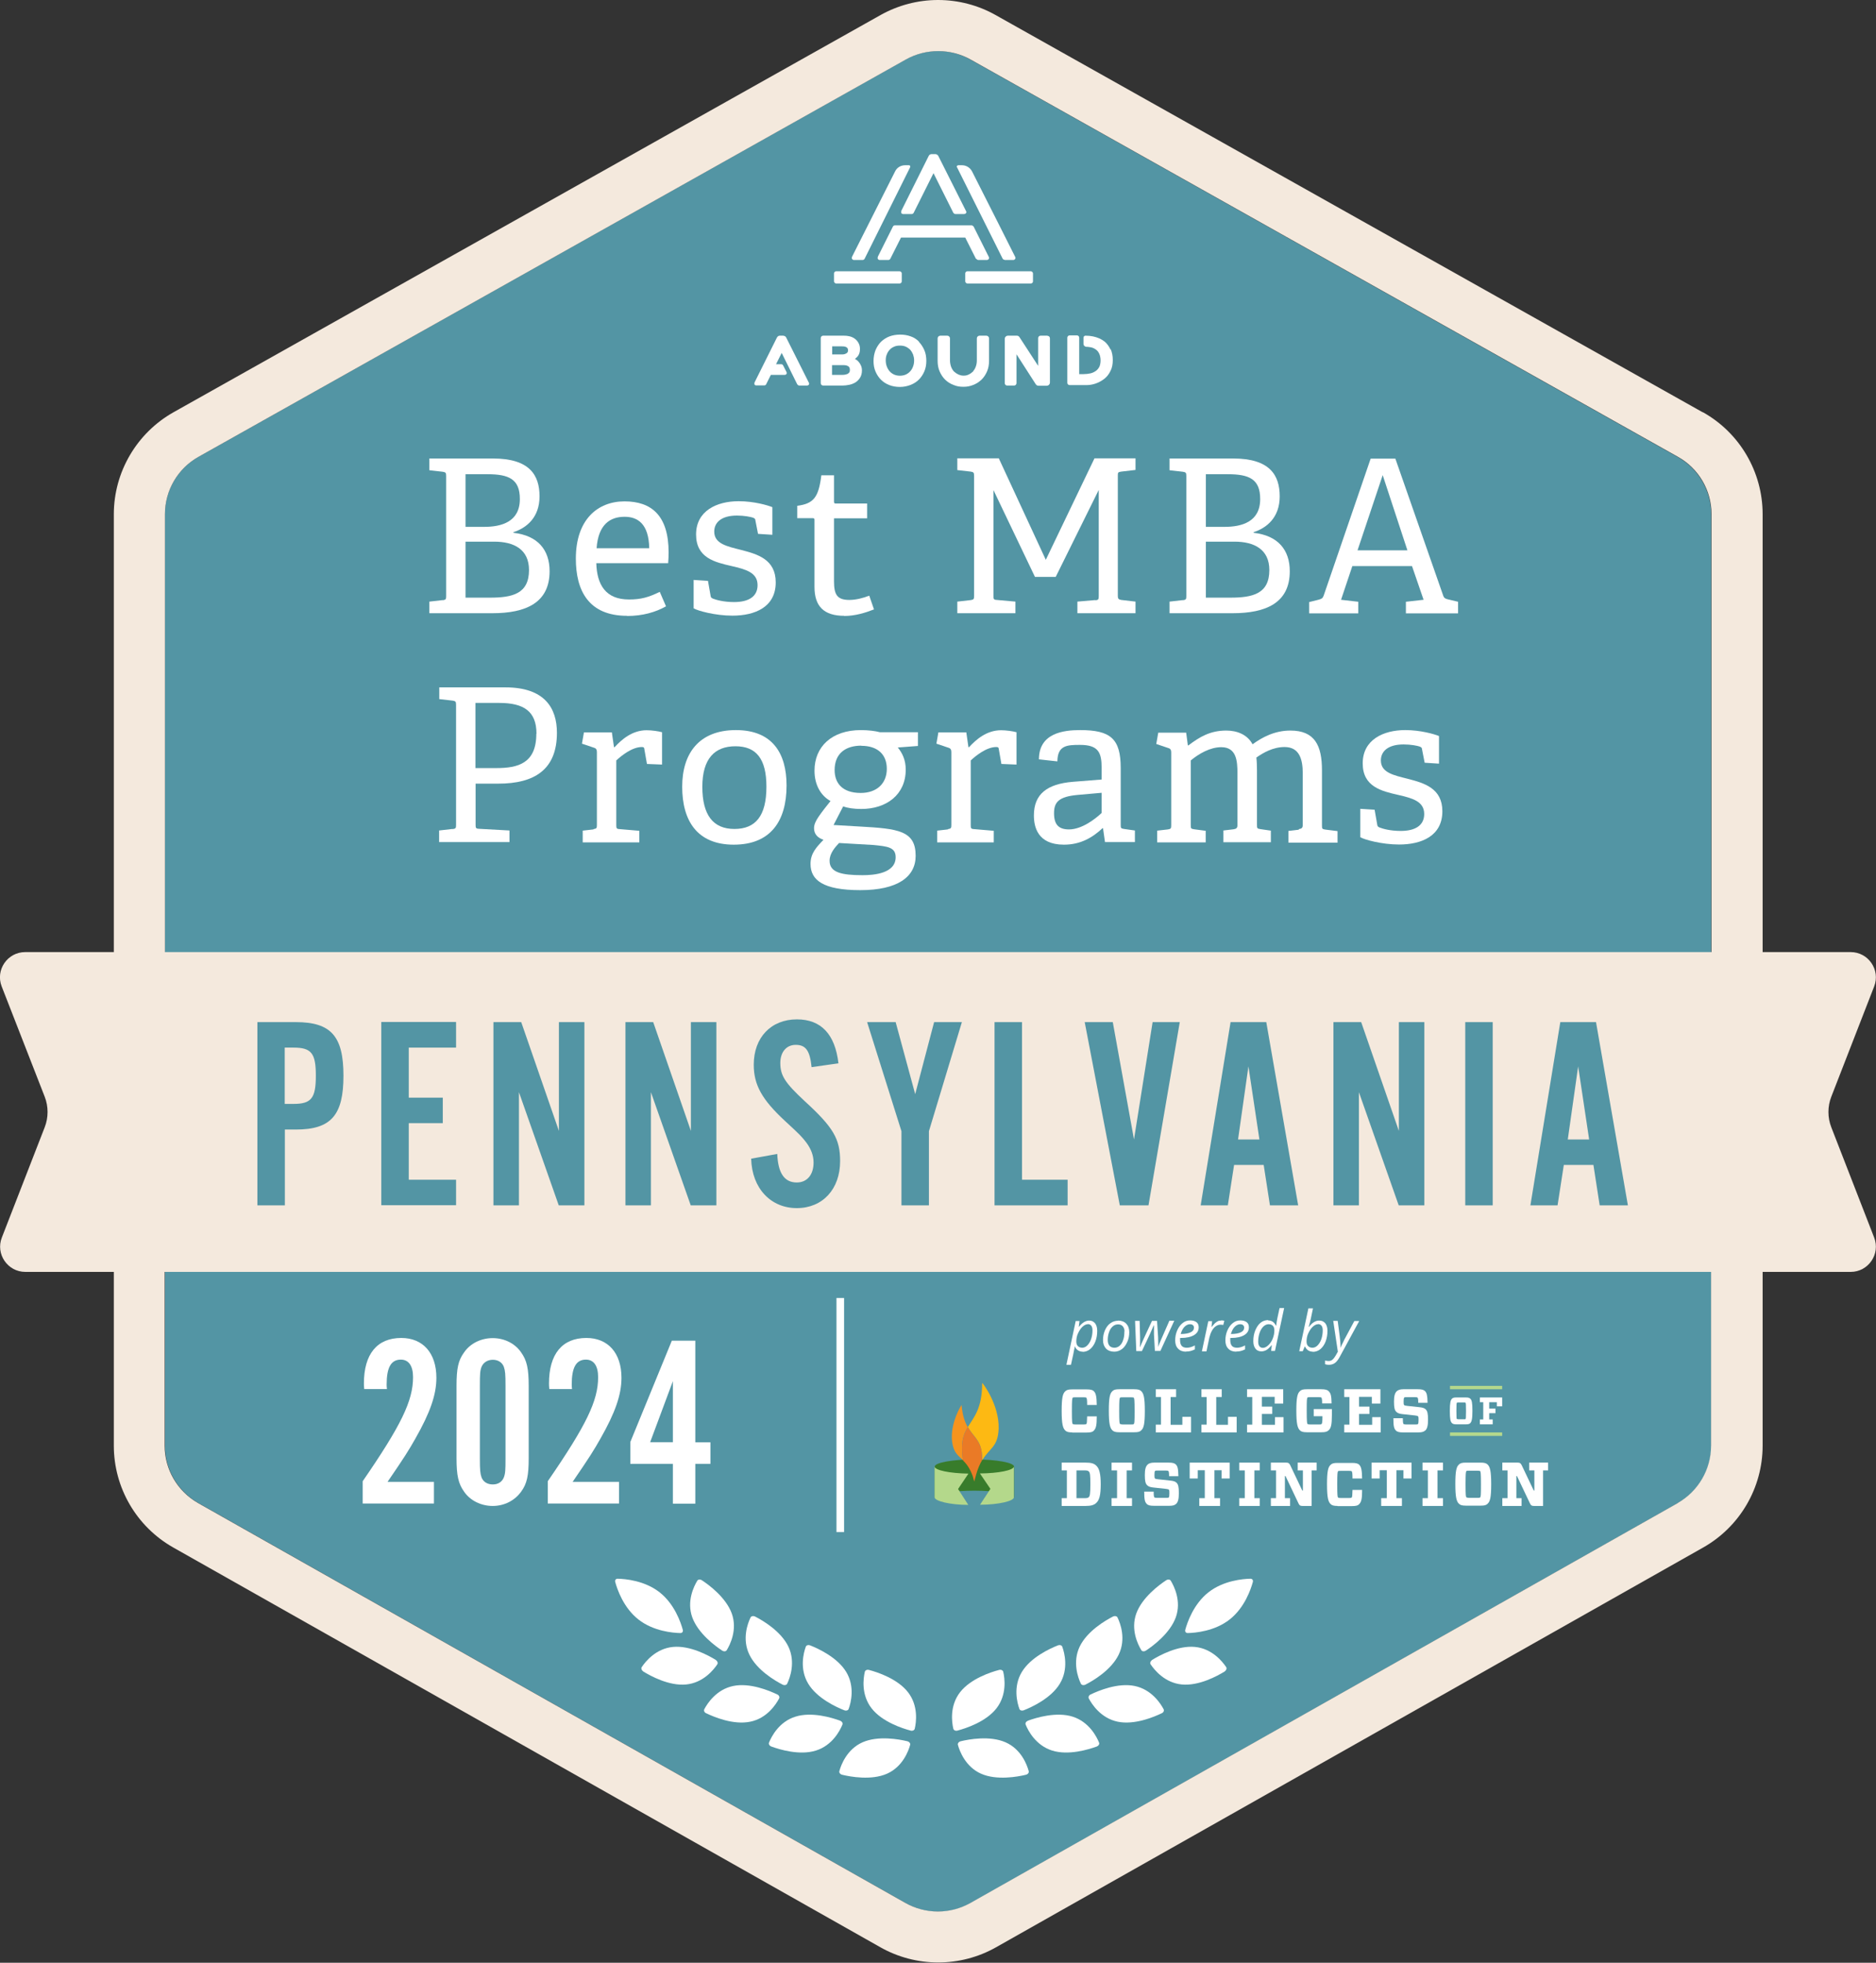 <?xml version="1.0" encoding="UTF-8"?>
<svg id="Layer_2" data-name="Layer 2" xmlns="http://www.w3.org/2000/svg" viewBox="0 0 122.95 128.64">
  <rect x="0" y="0" width="122.95" height="128.64" fill="#333333" stroke="none"/>
  <defs>
    <style>
      .cls-1 {
        fill: #5395a4;
      }

      .cls-1, .cls-2, .cls-3, .cls-4, .cls-5, .cls-6, .cls-7, .cls-8, .cls-9 {
        stroke-width: 0px;
      }

      .cls-2 {
        fill: #387c2b;
      }

      .cls-3 {
        fill: #b4d88b;
      }

      .cls-4 {
        fill: #b4d88c;
      }

      .cls-5 {
        fill: #fff;
      }

      .cls-6 {
        fill: #f4e9dd;
      }

      .cls-7 {
        fill: #ea7a26;
      }

      .cls-8 {
        fill: #fdb913;
      }

      .cls-9 {
        fill: #f7941d;
      }

      .cls-10 {
        fill: none;
        stroke: #fff;
        stroke-miterlimit: 10;
        stroke-width: .5px;
      }
    </style>
  </defs>
  <g id="Layer_1-2" data-name="Layer 1">
    <path class="cls-1" d="M112.15,94.76v-61.05c0-1.56-.84-3-2.2-3.76L63.59,3.9c-1.31-.74-2.91-.74-4.23,0L13.01,29.94c-1.36.76-2.2,2.2-2.2,3.76v61.05c0,1.56.84,2.99,2.19,3.76l46.36,26.22c1.32.75,2.93.75,4.25,0l46.36-26.22c1.35-.77,2.19-2.2,2.19-3.76Z"/>
    <path class="cls-6" d="M111.59,27.02L65.24.98c-1.14-.64-2.44-.98-3.76-.98s-2.61.34-3.76.98L11.37,27.02c-2.41,1.36-3.91,3.92-3.91,6.68v61.05c0,2.76,1.49,5.31,3.89,6.67l46.36,26.21c1.15.65,2.46.99,3.78.99s2.63-.34,3.78-.99l46.36-26.21c2.4-1.36,3.89-3.91,3.89-6.67v-61.05c0-2.77-1.5-5.33-3.91-6.68ZM13.01,29.94L59.37,3.9c.66-.37,1.39-.55,2.12-.55s1.46.18,2.12.55l46.36,26.04c1.36.76,2.2,2.2,2.2,3.76v29.38H10.81v-29.38c0-1.56.84-3,2.2-3.76ZM109.96,98.51l-46.36,26.21c-.66.37-1.39.56-2.13.56s-1.47-.19-2.13-.56l-46.36-26.21c-1.35-.77-2.19-2.2-2.19-3.76v-12.37h101.35v12.37c0,1.56-.84,2.99-2.19,3.76Z"/>
    <g>
      <path class="cls-5" d="M29.02,39.34c.2-.03.22-.07.22-.28v-7.86c0-.21-.03-.25-.22-.28l-.88-.1v-.77h4.17c2.4,0,3.05,1.09,3.05,2.48s-.85,2.07-1.71,2.35v.04c1.6.18,2.37,1.12,2.37,2.52,0,2.07-1.56,2.75-3.75,2.75h-4.13v-.76l.88-.1ZM34.07,32.7c0-1.29-.71-1.62-2.12-1.62h-1.44v3.45h1.23c1.11,0,2.33-.32,2.33-1.82ZM34.67,37.36c0-1.36-.99-1.86-2.28-1.86h-1.88v3.67h1.6c1.47,0,2.56-.25,2.56-1.81Z"/>
      <path class="cls-5" d="M41.1,40.36c-2.54,0-3.36-1.67-3.36-3.75,0-2.56,1.43-3.75,3.19-3.75s2.89.92,2.89,3.35c0,.18-.01.46-.03.7h-4.71c.04,1.42.62,2.38,2.14,2.38.79,0,1.28-.14,2.02-.5l.41.95c-.7.39-1.54.63-2.55.63ZM40.93,33.87c-.94,0-1.72.5-1.83,2.06h3.45c-.03-1.6-.76-2.06-1.61-2.06Z"/>
      <path class="cls-5" d="M49.39,33.94c-.2-.07-.62-.15-1.09-.15-1.02,0-1.49.45-1.49,1.05,0,.8.84.97,1.75,1.2,1.09.28,2.28.62,2.28,2.13,0,1.62-1.36,2.18-2.84,2.18-1.13,0-2.28-.32-2.54-.48v-1.86l.94.06.17.97c.01.1.04.15.17.2.18.07.67.22,1.37.22.94,0,1.54-.35,1.54-1.11,0-.84-.8-1.04-1.7-1.25-1.09-.25-2.33-.53-2.33-2.07s1.34-2.18,2.79-2.18c1.01,0,1.92.27,2.21.39v1.81l-.94-.06-.17-.87c-.01-.1-.03-.14-.14-.18Z"/>
      <path class="cls-5" d="M55.33,40.36c-1.34,0-1.95-.63-1.95-1.89v-4.37c0-.08,0-.14-.11-.14h-1.02v-.81c1.09-.14,1.4-.57,1.58-2h.83v1.71c0,.08,0,.14.11.14h2.06v.97h-2.17v4.13c0,.88.21,1.22,1.01,1.22.43,0,.92-.13,1.3-.28l.31.9c-.56.22-1.23.43-1.95.43Z"/>
      <path class="cls-5" d="M71.79,39.34c.2-.01.22-.07.22-.28v-6.95l-2.82,5.7h-1.36l-2.72-5.69v6.92c0,.22.01.27.22.28l1.22.11v.76h-3.81v-.76l.88-.1c.2-.03.22-.07.22-.28v-7.86c0-.21-.03-.25-.22-.28l-.88-.1v-.77h2.72l3.08,6.65,3.19-6.65h2.69v.76l-.94.11c-.21.03-.22.06-.22.27v7.87c0,.18.04.24.22.27l.94.11v.76h-3.81v-.76l1.16-.1Z"/>
      <path class="cls-5" d="M77.53,39.34c.2-.03.22-.07.22-.28v-7.86c0-.21-.03-.25-.22-.28l-.88-.1v-.77h4.17c2.4,0,3.05,1.09,3.05,2.48s-.85,2.07-1.71,2.35v.04c1.6.18,2.37,1.12,2.37,2.52,0,2.07-1.55,2.75-3.75,2.75h-4.13v-.76l.88-.1ZM82.59,32.7c0-1.29-.71-1.62-2.12-1.62h-1.44v3.45h1.23c1.11,0,2.33-.32,2.33-1.82ZM83.19,37.36c0-1.36-1-1.86-2.28-1.86h-1.88v3.67h1.6c1.47,0,2.56-.25,2.56-1.81Z"/>
      <path class="cls-5" d="M93.3,39.31l-.76-2.21h-3.91l-.74,2.21,1.13.13v.76h-3.22v-.74l.6-.15c.22-.06.29-.1.35-.27l3.08-8.98h1.62l3.14,8.99c.06.17.17.2.34.24l.63.15v.76h-3.42v-.76l1.15-.13ZM92.24,36.07l-1.62-4.93-1.65,4.93h3.28Z"/>
      <path class="cls-5" d="M29.67,54.34c.2-.03.22-.07.22-.28v-7.86c0-.21-.03-.25-.22-.28l-.88-.1v-.77h4.33c2.59,0,3.38,1.37,3.38,2.98,0,2.41-1.47,3.33-3.84,3.33h-1.49v2.68c0,.22.01.27.22.28l2,.11v.76h-4.61v-.76l.88-.1ZM35.16,48.09c0-1.47-.83-2.02-2.44-2.02h-1.56v4.27h1.37c1.42,0,2.62-.31,2.62-2.25Z"/>
      <path class="cls-5" d="M38.9,54.34c.2-.03.22-.07.22-.28v-4.76c0-.15-.04-.25-.18-.29l-.8-.27.13-.74h1.83l.14.97h.04c.46-.5,1.15-1.11,2.1-1.11.32,0,.76.06,1.01.13v2.12l-.99-.04-.17-.97c-.01-.11-.04-.14-.17-.14-.63,0-1.34.57-1.67.88v4.22c0,.22.01.27.22.28l1.29.11v.76h-3.71v-.77l.7-.08Z"/>
      <path class="cls-5" d="M44.71,51.56c0-2.2,1.12-3.71,3.52-3.71s3.32,1.53,3.32,3.63c0,2.35-1.06,3.88-3.46,3.88s-3.38-1.57-3.38-3.8ZM50.23,51.56c0-1.83-.67-2.65-2.03-2.65s-2.17.81-2.17,2.66.71,2.76,2.1,2.76,2.1-.85,2.1-2.77Z"/>
      <path class="cls-5" d="M59.36,50.44c0,1.65-1.27,2.58-2.91,2.58-.48,0-.9-.06-1.19-.17l-.63,1.22,1.72.1c2.52.14,3.66.27,3.66,1.92,0,1.39-1.19,2.25-3.63,2.25s-3.26-.66-3.26-1.72c0-.69.38-1.09.85-1.58-.39-.13-.62-.38-.62-.76,0-.24.11-.48.31-.77.22-.32.49-.66.77-1.01-.62-.34-1.05-1.04-1.05-1.99,0-1.57,1.13-2.66,3.04-2.66.5,0,.95.06,1.25.14h2.49v.9l-1.32.1c.29.36.52.8.52,1.46ZM54.37,56.42c0,.76.78.94,2.16.94.74,0,2.17-.11,2.17-1.18,0-.66-.55-.71-1.46-.8l-2.25-.13c-.25.27-.62.67-.62,1.16ZM56.45,48.87c-1.02,0-1.75.5-1.75,1.6,0,.83.48,1.5,1.71,1.5,1.05,0,1.71-.62,1.71-1.58s-.62-1.51-1.67-1.51Z"/>
      <path class="cls-5" d="M62.13,54.34c.2-.03.22-.07.22-.28v-4.76c0-.15-.04-.25-.18-.29l-.8-.27.13-.74h1.83l.14.97h.04c.46-.5,1.15-1.11,2.1-1.11.32,0,.76.06,1.01.13v2.12l-.99-.04-.17-.97c-.01-.11-.04-.14-.17-.14-.63,0-1.34.57-1.67.88v4.22c0,.22.01.27.22.28l1.29.11v.76h-3.71v-.77l.7-.08Z"/>
      <path class="cls-5" d="M72.27,54.27c-.67.63-1.46,1.09-2.54,1.09-1.75,0-1.97-1.2-1.97-1.92,0-1.4.87-2.06,2.55-2.2l1.89-.15v-.74c0-1.02-.2-1.53-1.42-1.53-.85,0-1.47.03-1.48,1.08l-1.21-.13c0-1.72,1.6-1.92,2.7-1.92,1.99,0,2.66.56,2.66,2.49v3.71c0,.22.01.25.22.28l.71.1v.76h-1.96l-.13-.91h-.04ZM69.08,53.3c0,.76.32,1.06.98,1.06.83,0,1.71-.67,2.14-1.08v-1.32l-1.58.14c-1.21.11-1.54.46-1.54,1.19Z"/>
      <path class="cls-5" d="M85.13,54.34c.18-.03.25-.08.25-.28v-3.38c0-.88-.2-1.72-1.19-1.72-.76,0-1.41.38-1.85.69.03.25.04.55.04.85v3.56c0,.22.01.25.22.28l.69.1v.76h-3.11v-.77l.67-.08c.18-.03.25-.08.25-.28v-3.39c0-.8-.06-1.71-1.06-1.71-.73,0-1.47.43-2,.87v4.23c0,.22.01.25.22.28l.76.1v.76h-3.18v-.77l.7-.08c.2-.03.22-.07.22-.28v-4.76c0-.15-.04-.25-.18-.29l-.8-.27.13-.74h1.83l.11.83h.04c.74-.56,1.43-.97,2.48-.97.67,0,1.37.24,1.72.9.62-.45,1.44-.9,2.48-.9,1.6,0,2.07.98,2.07,2.61v3.6c0,.22.01.25.22.28l.8.1v.76h-3.22v-.77l.67-.08Z"/>
      <path class="cls-5" d="M93.08,48.94c-.2-.07-.62-.15-1.09-.15-1.02,0-1.49.45-1.49,1.05,0,.8.84.97,1.75,1.2,1.09.28,2.28.62,2.28,2.13,0,1.62-1.36,2.18-2.84,2.18-1.13,0-2.28-.32-2.54-.48v-1.86l.94.06.17.97c.01.1.04.15.17.2.18.07.67.22,1.37.22.94,0,1.54-.35,1.54-1.11,0-.84-.8-1.04-1.7-1.25-1.09-.25-2.33-.53-2.33-2.07s1.34-2.18,2.79-2.18c1.01,0,1.92.27,2.21.39v1.81l-.94-.06-.17-.87c-.01-.1-.03-.14-.14-.18Z"/>
    </g>
    <g>
      <path class="cls-5" d="M28.44,98.54h-4.67v-1.46c2.53-3.68,3.3-5.27,3.3-6.82,0-.75-.29-1.15-.8-1.15-.64,0-.93.51-.93,1.63,0,.03,0,.18.02.3h-1.49c-.02-.16-.02-.32-.02-.37,0-1.92.86-2.98,2.45-2.98,1.42,0,2.3.99,2.3,2.61,0,1.1-.4,2.27-1.38,3.99-.45.79-.67,1.15-1.82,2.83h3.04v1.41Z"/>
      <path class="cls-5" d="M34.65,95.56c0,1.15-.11,1.68-.5,2.21-.42.58-1.1.93-1.86.93s-1.47-.35-1.87-.93c-.38-.53-.5-1.06-.5-2.21v-4.72c0-1.15.11-1.68.5-2.21.4-.58,1.1-.93,1.87-.93s1.46.35,1.86.93c.38.53.5,1.06.5,2.21v4.72ZM31.45,95.58c0,.77.02.99.11,1.25.11.29.38.46.74.46s.61-.18.72-.46c.1-.26.11-.48.11-1.25v-4.75c0-.77-.02-.99-.11-1.25-.11-.29-.38-.46-.72-.46-.35,0-.62.18-.74.46-.1.26-.11.48-.11,1.25v4.75Z"/>
      <path class="cls-5" d="M40.57,98.54h-4.67v-1.46c2.53-3.68,3.3-5.27,3.3-6.82,0-.75-.29-1.15-.8-1.15-.64,0-.93.51-.93,1.63,0,.03,0,.18.02.3h-1.49c-.02-.16-.02-.32-.02-.37,0-1.92.86-2.98,2.45-2.98,1.42,0,2.3.99,2.3,2.61,0,1.1-.4,2.27-1.38,3.99-.45.79-.67,1.15-1.82,2.83h3.04v1.41Z"/>
      <path class="cls-5" d="M41.31,95.93v-1.42l2.72-6.64h1.54v6.66h.99v1.41h-.99v2.61h-1.47v-2.61h-2.79ZM44.1,90.52l-1.49,4h1.49v-4Z"/>
    </g>
    <g>
      <path class="cls-5" d="M70.96,88.59c-.12,0-.22-.03-.31-.09-.09-.06-.16-.14-.2-.25h-.02v.07s-.02.07-.03.13c0,.05-.08.39-.21,1h-.3l.61-2.87h.25l-.05.38h.01c.22-.27.44-.41.67-.41.17,0,.29.06.39.18.09.12.14.28.14.49,0,.26-.04.49-.12.7s-.2.38-.34.5c-.15.12-.31.18-.5.18ZM71.29,86.79c-.12,0-.23.06-.35.17s-.21.26-.29.43-.11.35-.11.53c0,.13.03.23.1.3.07.07.16.11.29.11.12,0,.23-.05.33-.15.1-.1.19-.24.25-.42.06-.18.09-.37.09-.57,0-.27-.11-.41-.32-.41Z"/>
      <path class="cls-5" d="M73.27,86.55c.23,0,.41.07.54.2.13.14.2.32.2.56s-.04.44-.13.64-.2.36-.35.47-.32.17-.5.17c-.23,0-.41-.07-.54-.2-.13-.14-.2-.32-.2-.56s.04-.44.13-.65c.09-.2.21-.36.36-.46.15-.11.32-.16.5-.16ZM73.7,87.27c0-.14-.04-.25-.11-.34-.08-.09-.18-.13-.31-.13s-.25.04-.35.13c-.1.09-.19.21-.24.37-.06.16-.09.33-.09.53,0,.16.04.28.11.37.08.09.19.13.33.13.12,0,.24-.04.34-.13.1-.09.18-.21.23-.38.06-.16.08-.35.08-.56Z"/>
      <path class="cls-5" d="M75.69,88.55l-.06-1.09c0-.11,0-.22,0-.31v-.28h-.02l-.09.21-.15.34-.53,1.13h-.37l-.08-1.98h.3l.03,1.07v.16c0,.18,0,.34-.01.49h.01c.06-.15.14-.34.25-.58l.53-1.14h.33l.07,1.07c0,.2.01.36.01.47v.17s0,0,0,0c.03-.1.08-.24.15-.4.07-.16.26-.6.58-1.32h.32l-.91,1.98h-.37Z"/>
      <path class="cls-5" d="M77.73,88.59c-.22,0-.4-.07-.52-.2-.13-.13-.19-.31-.19-.54s.04-.44.13-.65c.09-.21.21-.37.36-.49.15-.12.31-.17.49-.17s.32.04.42.12.14.19.14.33c0,.22-.1.39-.3.51-.2.12-.49.19-.86.19h-.06v.14c0,.16.03.28.1.37.07.09.19.13.34.13.08,0,.15-.01.23-.03s.18-.06.3-.12v.26c-.11.05-.21.09-.3.11-.09.02-.18.03-.29.03ZM77.98,86.79c-.12,0-.24.06-.35.17-.11.11-.19.27-.25.47h.02c.27,0,.49-.04.63-.11.15-.07.22-.17.22-.31,0-.06-.02-.12-.07-.16-.04-.04-.11-.06-.21-.06Z"/>
      <path class="cls-5" d="M80.02,86.54c.08,0,.16,0,.22.03l-.07.27c-.06-.02-.13-.02-.19-.02-.11,0-.21.04-.31.11-.1.07-.18.17-.25.3-.07.13-.12.27-.16.43l-.19.91h-.3l.42-1.98h.25l-.04.37h.02c.09-.11.16-.2.22-.25s.12-.09.18-.12.13-.04.21-.04Z"/>
      <path class="cls-5" d="M81.02,88.59c-.22,0-.4-.07-.52-.2-.13-.13-.19-.31-.19-.54s.04-.44.13-.65c.09-.21.21-.37.36-.49.15-.12.31-.17.49-.17s.32.04.42.12.14.19.14.33c0,.22-.1.39-.3.51-.2.12-.49.19-.86.19h-.06v.14c0,.16.03.28.1.37.07.09.19.13.34.13.08,0,.15-.01.23-.03s.18-.06.3-.12v.26c-.11.05-.21.09-.3.11-.09.02-.18.03-.29.03ZM81.27,86.79c-.12,0-.24.06-.35.17-.11.11-.19.27-.25.47h.02c.27,0,.49-.04.63-.11.15-.07.22-.17.22-.31,0-.06-.02-.12-.07-.16-.04-.04-.11-.06-.21-.06Z"/>
      <path class="cls-5" d="M83.11,86.54c.23,0,.4.11.51.34h.02c.02-.19.05-.35.08-.5l.14-.65h.3l-.6,2.81h-.25l.04-.38h-.01c-.12.15-.24.26-.34.32-.11.06-.22.09-.33.09-.17,0-.3-.06-.39-.18s-.14-.28-.14-.49c0-.26.04-.49.13-.71.09-.21.2-.38.35-.5.15-.12.31-.17.5-.17ZM82.77,88.34c.11,0,.23-.06.35-.17.12-.11.22-.26.29-.43.07-.18.11-.35.11-.54,0-.13-.03-.24-.1-.31-.07-.07-.16-.1-.28-.1s-.23.05-.34.15c-.1.1-.19.24-.25.42s-.09.37-.09.57c0,.27.11.41.32.41Z"/>
      <path class="cls-5" d="M86.04,88.59c-.12,0-.22-.03-.31-.09s-.16-.15-.2-.25h-.02l-.13.31h-.23l.6-2.81h.3c-.06.29-.11.51-.14.67-.03.15-.08.33-.14.54h.02c.11-.14.22-.25.33-.31.11-.07.22-.1.34-.1.17,0,.3.06.4.18.09.12.14.28.14.49,0,.25-.04.48-.12.7-.08.21-.2.38-.34.5-.15.12-.31.18-.5.18ZM86.38,86.79c-.12,0-.23.06-.35.17s-.21.26-.29.43-.11.35-.11.53c0,.13.03.23.1.3.07.07.16.11.29.11.12,0,.23-.05.33-.15.1-.1.19-.24.25-.42.06-.18.09-.37.09-.57,0-.27-.11-.41-.32-.41Z"/>
      <path class="cls-5" d="M87.37,86.57h.3l.13.99c.01.08.02.21.04.37.01.16.02.29.02.39h.01c.04-.11.09-.23.16-.36.06-.14.11-.23.14-.28l.59-1.1h.32l-1.26,2.32c-.11.21-.22.35-.33.43-.11.08-.24.12-.4.12-.09,0-.17-.01-.25-.04v-.24c.08.02.16.03.24.03.1,0,.18-.03.25-.09.07-.06.14-.15.21-.27l.14-.25-.3-2.01Z"/>
    </g>
    <g>
      <g id="logotype">
        <g>
          <path class="cls-5" d="M70.28,93.88c-.27,0-.38-.04-.47-.13-.15-.15-.23-.42-.23-1.28s.07-1.13.23-1.28c.1-.1.21-.13.47-.13h.93c.25,0,.39.03.48.12.14.14.18.37.19.9h-.63c0-.35-.02-.43-.05-.47-.02-.02-.06-.03-.17-.03h-.54c-.13,0-.16,0-.19.03-.03.04-.05.14-.05.86s.02.82.05.85c.03.03.06.04.19.04h.54c.12,0,.15-.01.17-.04.03-.03.04-.1.05-.49h.63c0,.55-.04.78-.19.93-.09.1-.23.13-.49.13h-.93Z"/>
          <path class="cls-5" d="M73.4,93.32s.06.04.19.04h.54c.12,0,.16,0,.18-.04.04-.03.05-.14.05-.85s-.02-.82-.05-.86c-.02-.02-.06-.03-.18-.03h-.54c-.13,0-.16,0-.19.03-.03.04-.05.14-.05.86s.02.82.05.85h0ZM74.33,91.05c.27,0,.38.04.47.13.15.15.23.41.23,1.28s-.07,1.13-.23,1.28c-.1.1-.2.13-.47.13h-.96c-.27,0-.38-.04-.47-.13-.15-.15-.23-.42-.23-1.28s.07-1.13.23-1.28c.1-.1.21-.13.47-.13h.96Z"/>
          <polygon class="cls-5" points="76.09 91.56 75.75 91.56 75.75 91.05 77.08 91.05 77.08 91.56 76.72 91.56 76.72 93.38 77.49 93.38 77.49 92.86 78.06 92.86 78.06 93.88 75.75 93.88 75.75 93.37 76.09 93.37 76.09 91.56 76.09 91.56"/>
          <polygon class="cls-5" points="79.08 91.56 78.74 91.56 78.74 91.05 80.07 91.05 80.07 91.56 79.71 91.56 79.71 93.38 80.48 93.38 80.48 92.86 81.05 92.86 81.05 93.88 78.74 93.88 78.74 93.37 79.08 93.37 79.08 91.56 79.08 91.56"/>
          <polygon class="cls-5" points="81.73 91.56 81.73 91.05 84.1 91.05 84.1 91.99 83.54 91.99 83.54 91.55 82.7 91.55 82.7 92.19 83.38 92.19 83.38 92.67 82.7 92.67 82.7 93.38 83.56 93.38 83.56 92.88 84.12 92.88 84.12 93.88 81.73 93.88 81.73 93.37 82.07 93.37 82.07 91.56 81.73 91.56 81.73 91.56"/>
          <path class="cls-5" d="M86.65,91.98c0-.28-.02-.34-.05-.38-.02-.02-.06-.03-.18-.03h-.54c-.13,0-.16,0-.19.03-.04.04-.05.17-.05.86s.02.83.05.86c.03.03.06.04.19.04h.56c.11,0,.15,0,.18-.04.03-.03.05-.14.05-.42v-.08h-.57v-.47h1.19v.38c0,.65-.06.86-.2,1-.11.11-.24.14-.49.14h-.94c-.27,0-.38-.04-.47-.13-.15-.15-.23-.42-.23-1.28s.07-1.13.23-1.28c.1-.1.21-.13.47-.13h.94c.25,0,.4.04.48.13.14.14.18.3.19.8h-.63Z"/>
          <polygon class="cls-5" points="88.1 91.56 88.1 91.05 90.47 91.05 90.47 91.99 89.91 91.99 89.91 91.55 89.07 91.55 89.07 92.19 89.75 92.19 89.75 92.67 89.07 92.67 89.07 93.38 89.93 93.38 89.93 92.88 90.49 92.88 90.49 93.88 88.1 93.88 88.1 93.37 88.44 93.37 88.44 91.56 88.1 91.56 88.1 91.56"/>
          <path class="cls-5" d="M93.41,93.75c-.08.08-.21.13-.44.13h-1.02c-.24,0-.38-.03-.47-.13-.12-.12-.16-.29-.16-.8h.62c0,.28.02.34.04.37.02.02.06.04.19.04h.57c.12,0,.17,0,.19-.03.03-.03.04-.11.04-.28,0-.14,0-.19-.04-.23-.02-.02-.08-.04-.19-.05l-.83-.09c-.19-.02-.31-.06-.4-.15-.11-.11-.15-.28-.15-.66,0-.36.05-.56.18-.69.09-.08.22-.13.43-.13h.95c.24,0,.38.03.47.12.12.12.16.28.17.77h-.61c0-.25-.02-.32-.05-.34-.02-.02-.06-.03-.17-.03h-.53c-.11,0-.15,0-.17.03-.03.03-.04.11-.04.26,0,.14,0,.19.04.23.02.03.07.03.19.05l.83.09c.19.02.31.06.39.14.11.11.15.28.15.67s-.05.59-.18.72h0Z"/>
        </g>
        <g>
          <path class="cls-5" d="M70.55,98.19h.51c.17,0,.24-.01.3-.07.07-.07.1-.23.1-.84s-.02-.76-.1-.84c-.06-.06-.13-.07-.3-.07h-.51v1.82h0ZM71.86,96.07c.18.18.28.5.28,1.21s-.09,1.02-.28,1.21c-.15.15-.35.21-.71.21h-1.57v-.51h.34v-1.82h-.34v-.51h1.57c.36,0,.55.05.71.21h0Z"/>
          <polygon class="cls-5" points="74.19 98.19 74.19 98.7 72.85 98.7 72.85 98.19 73.21 98.19 73.21 96.37 72.85 96.37 72.85 95.86 74.19 95.86 74.19 96.37 73.84 96.37 73.84 98.19 74.19 98.19 74.19 98.19"/>
          <path class="cls-5" d="M77.08,98.56c-.08.09-.21.13-.44.13h-1.02c-.24,0-.38-.03-.47-.13-.12-.12-.16-.29-.16-.8h.62c0,.28.02.34.04.37.02.02.06.04.19.04h.57c.12,0,.17,0,.19-.03.03-.03.04-.11.04-.28,0-.14,0-.19-.04-.23-.02-.02-.08-.04-.19-.05l-.83-.09c-.19-.02-.31-.06-.4-.15-.11-.11-.15-.28-.15-.66,0-.36.05-.56.18-.69.08-.08.22-.13.43-.13h.95c.24,0,.38.03.47.12.12.12.16.27.17.77h-.61c0-.25-.02-.32-.05-.34-.02-.02-.06-.03-.17-.03h-.53c-.11,0-.15,0-.17.03-.03.03-.04.11-.04.26,0,.14,0,.19.04.23.02.03.07.03.19.05l.83.09c.19.02.31.06.39.14.11.11.15.28.15.67s-.05.59-.18.72h0Z"/>
          <polygon class="cls-5" points="79.96 98.19 79.96 98.7 78.6 98.7 78.6 98.19 78.96 98.19 78.96 96.36 78.5 96.36 78.5 96.9 77.97 96.9 77.97 95.86 80.59 95.86 80.59 96.9 80.06 96.9 80.06 96.36 79.59 96.36 79.59 98.19 79.96 98.19 79.96 98.19"/>
          <polygon class="cls-5" points="82.56 98.19 82.56 98.7 81.22 98.7 81.22 98.19 81.58 98.19 81.58 96.37 81.22 96.37 81.22 95.86 82.56 95.86 82.56 96.37 82.21 96.37 82.21 98.19 82.56 98.19 82.56 98.19"/>
          <path class="cls-5" d="M85.38,96.37h-.33v-.51h1.24v.51h-.33v2.33h-.6c-.15,0-.2-.04-.26-.17l-.85-1.79h-.04v1.45h.34v.51h-1.26v-.51h.34v-1.82h-.34v-.51h1.01c.15,0,.19.04.26.17l.79,1.66h.04v-1.32h0Z"/>
          <path class="cls-5" d="M87.67,98.7c-.27,0-.38-.04-.47-.13-.15-.15-.23-.42-.23-1.28s.07-1.13.23-1.28c.1-.1.21-.13.47-.13h.93c.25,0,.39.03.48.12.14.14.18.37.19.9h-.63c0-.35-.02-.43-.05-.47-.02-.02-.06-.03-.17-.03h-.54c-.13,0-.16,0-.19.03-.03.04-.05.14-.05.86s.02.82.05.85c.03.03.06.04.19.04h.54c.12,0,.15-.01.17-.04.03-.03.04-.1.05-.49h.63c0,.55-.04.78-.19.93-.09.1-.23.13-.49.13h-.93Z"/>
          <polygon class="cls-5" points="91.88 98.19 91.88 98.7 90.52 98.7 90.52 98.19 90.89 98.19 90.89 96.36 90.42 96.36 90.42 96.9 89.89 96.9 89.89 95.86 92.51 95.86 92.51 96.9 91.98 96.9 91.98 96.36 91.52 96.36 91.52 98.19 91.88 98.19 91.88 98.19"/>
          <polygon class="cls-5" points="94.57 98.19 94.57 98.7 93.23 98.7 93.23 98.19 93.58 98.19 93.58 96.37 93.23 96.37 93.23 95.86 94.57 95.86 94.57 96.37 94.21 96.37 94.21 98.19 94.57 98.19 94.57 98.19"/>
          <path class="cls-5" d="M96.1,98.13s.06.04.19.04h.54c.12,0,.16,0,.18-.04.04-.03.05-.14.05-.85s-.02-.82-.05-.86c-.02-.02-.06-.03-.18-.03h-.54c-.13,0-.16,0-.19.03-.03.04-.05.14-.05.86s.02.82.05.85h0ZM97.03,95.86c.27,0,.38.04.47.13.15.15.23.41.23,1.28s-.07,1.13-.23,1.28c-.1.1-.2.13-.47.13h-.95c-.27,0-.38-.04-.47-.13-.15-.15-.23-.42-.23-1.28s.07-1.13.23-1.28c.1-.1.21-.13.47-.13h.95Z"/>
          <path class="cls-5" d="M100.55,96.37h-.33v-.51h1.24v.51h-.33v2.33h-.6c-.15,0-.2-.04-.26-.17l-.85-1.79h-.04v1.45h.34v.51h-1.26v-.51h.34v-1.82h-.34v-.51h1.01c.15,0,.19.04.26.17l.79,1.66h.04v-1.32h0Z"/>
        </g>
        <g>
          <path class="cls-5" d="M95.48,93s.04.02.12.02h.34c.08,0,.1,0,.11-.02.02-.02.03-.09.03-.53s-.01-.51-.03-.53c-.02-.02-.04-.02-.11-.02h-.34c-.08,0-.1,0-.12.02-.02.02-.03.09-.03.53s.01.51.03.53h0ZM96.06,91.59c.17,0,.23.02.3.08.1.09.14.26.14.8s-.05.7-.14.8c-.06.06-.13.08-.3.08h-.6c-.17,0-.23-.02-.3-.08-.1-.1-.14-.26-.14-.8s.05-.71.14-.8c.06-.06.13-.08.3-.08h.6Z"/>
          <polygon class="cls-5" points="96.99 91.9 96.99 91.59 98.45 91.59 98.45 92.17 98.1 92.17 98.1 91.9 97.6 91.9 97.6 92.32 98.01 92.32 98.01 92.62 97.6 92.62 97.6 93.03 97.83 93.03 97.83 93.35 96.99 93.35 96.99 93.03 97.21 93.03 97.21 91.9 96.99 91.9 96.99 91.9"/>
        </g>
        <polygon class="cls-4" points="95.03 94.11 98.45 94.11 98.45 93.88 95.03 93.88 95.03 94.11 95.03 94.11"/>
        <polygon class="cls-4" points="95.03 91.05 98.45 91.05 98.45 90.83 95.03 90.83 95.03 91.05 95.03 91.05"/>
      </g>
      <g>
        <path class="cls-2" d="M66.46,98.17c0-.26-1.17-.47-2.6-.47s-2.6.21-2.6.47v-2.05c0-.26,1.17-.47,2.6-.47s2.6.21,2.6.47v2.05Z"/>
        <g>
          <path class="cls-3" d="M62.79,97.59l.68-1.01c-1.23-.02-2.22-.22-2.22-.47v2.02c0,.25,1.02.5,2.21.5l-.67-1.04Z"/>
          <path class="cls-3" d="M64.23,96.58l.68,1-.68,1.04c1.21,0,2.22-.24,2.22-.49v-2.02c0,.25-1.01.45-2.23.46Z"/>
        </g>
        <path class="cls-8" d="M64.37,95.71c.49-.82,1.03-.86,1.08-2.07.05-1.59-1.08-3.05-1.08-3,0,1.69-.55,2.24-.94,2.89.36.63.83.85.92,1.72.02.17.02.32.02.45Z"/>
        <path class="cls-9" d="M63.43,93.54c-.19-.32-.35-.76-.41-1.45,0-.04-.77,1.18-.62,2.4.1.74.39.89.72,1.22-.05-.23-.08-.52-.07-.86,0-.6.17-.97.38-1.32Z"/>
        <path class="cls-7" d="M64.35,95.26c-.1-.87-.56-1.09-.92-1.72-.21.35-.37.72-.38,1.32,0,.34.02.63.07.86.21.21.43.48.63,1.02l.1.36s.06-.21.09-.33t0,0s.01-.04.02-.06c0,0,0-.02,0-.02h0c.12-.43.26-.74.4-.98,0-.13,0-.28-.02-.45Z"/>
      </g>
    </g>
    <g>
      <g>
        <path class="cls-5" d="M45.7,103.6c.05-.09.19-.1.3-.03.46.3,1.58,1.13,1.96,2.18.38,1.06-.11,2.04-.33,2.4-.05.09-.19.1-.3.03-.46-.3-1.58-1.13-1.96-2.18-.38-1.06.11-2.04.33-2.4Z"/>
        <g>
          <path class="cls-5" d="M40.32,103.68c-.03-.12.04-.21.16-.21.5.01,1.77.12,2.75.89s1.39,1.98,1.52,2.46c.03.12-.04.21-.16.21-.5-.01-1.77-.12-2.75-.89-.98-.77-1.39-1.98-1.52-2.46Z"/>
          <path class="cls-5" d="M52.81,107.93c.03-.1.16-.14.29-.09.51.2,1.78.78,2.36,1.74s.31,2.02.16,2.42c-.03.1-.16.14-.29.09-.51-.2-1.78-.78-2.36-1.74-.58-.96-.31-2.02-.16-2.42Z"/>
          <path class="cls-5" d="M50.4,114.21c-.04.1.03.21.16.26.52.19,1.85.6,2.92.26s1.57-1.3,1.73-1.7c.04-.1-.03-.21-.16-.26-.52-.19-1.85-.6-2.92-.26-1.07.33-1.57,1.3-1.73,1.7Z"/>
          <path class="cls-5" d="M56.68,109.57c.02-.1.15-.16.28-.12.53.14,1.86.57,2.55,1.46.69.89.54,1.97.44,2.39-.02.1-.15.16-.28.12-.53-.14-1.86-.57-2.55-1.46s-.54-1.97-.44-2.39Z"/>
          <path class="cls-5" d="M55.01,116.08c-.03.1.06.21.19.24.54.13,1.91.38,2.93-.07s1.41-1.48,1.52-1.89c.03-.1-.06-.21-.19-.24-.54-.13-1.91-.38-2.93.07s-1.41,1.48-1.52,1.89Z"/>
          <path class="cls-5" d="M49.19,106.01c.04-.09.18-.12.3-.06.49.25,1.69.95,2.18,1.97.48,1.01.11,2.04-.08,2.43-.04.09-.18.12-.3.06-.49-.25-1.69-.95-2.18-1.97s-.11-2.04.08-2.43Z"/>
          <path class="cls-5" d="M46.16,112.02c-.05.09,0,.22.13.27.5.24,1.78.78,2.88.55,1.1-.22,1.69-1.14,1.89-1.52.05-.09,0-.22-.13-.27-.5-.24-1.78-.78-2.88-.55s-1.69,1.14-1.89,1.52Z"/>
          <path class="cls-5" d="M42.06,109.26c-.06.09-.01.21.1.29.47.29,1.69.96,2.81.85,1.12-.11,1.8-.96,2.04-1.32.06-.09.01-.21-.1-.29-.47-.29-1.69-.96-2.81-.85s-1.8.96-2.04,1.32Z"/>
        </g>
      </g>
      <g>
        <path class="cls-5" d="M76.73,103.6c-.05-.09-.19-.1-.3-.03-.46.3-1.58,1.13-1.96,2.18-.38,1.06.11,2.04.33,2.4.05.09.19.1.3.03.46-.3,1.58-1.13,1.96-2.18.38-1.06-.11-2.04-.33-2.4Z"/>
        <g>
          <path class="cls-5" d="M82.11,103.68c.03-.12-.04-.21-.16-.21-.5.01-1.77.12-2.75.89-.98.77-1.39,1.98-1.52,2.46-.03.12.04.21.16.21.5-.01,1.77-.12,2.75-.89.98-.77,1.39-1.98,1.52-2.46Z"/>
          <path class="cls-5" d="M69.62,107.93c-.03-.1-.16-.14-.29-.09-.51.2-1.78.78-2.36,1.74s-.31,2.02-.16,2.42c.03.1.16.14.29.09.51-.2,1.78-.78,2.36-1.74.58-.96.31-2.02.16-2.42Z"/>
          <path class="cls-5" d="M72.03,114.21c.04.1-.03.21-.16.26-.52.19-1.85.6-2.92.26s-1.57-1.3-1.73-1.7c-.04-.1.03-.21.16-.26.52-.19,1.85-.6,2.92-.26s1.57,1.3,1.73,1.7Z"/>
          <path class="cls-5" d="M65.75,109.57c-.02-.1-.15-.16-.28-.12-.53.14-1.86.57-2.55,1.46-.69.89-.54,1.97-.44,2.39.02.1.15.16.28.12.53-.14,1.86-.57,2.55-1.46.69-.89.54-1.97.44-2.39Z"/>
          <path class="cls-5" d="M67.42,116.08c.03.1-.06.21-.19.24-.54.13-1.91.38-2.93-.07s-1.41-1.48-1.52-1.89c-.03-.1.06-.21.19-.24.54-.13,1.91-.38,2.93.07,1.03.45,1.41,1.48,1.52,1.89Z"/>
          <path class="cls-5" d="M73.24,106.01c-.04-.09-.18-.12-.3-.06-.49.25-1.69.95-2.18,1.97-.48,1.01-.11,2.04.08,2.43.04.09.18.12.3.06.49-.25,1.69-.95,2.18-1.97s.11-2.04-.08-2.43Z"/>
          <path class="cls-5" d="M76.26,112.02c.05.09,0,.22-.13.27-.5.24-1.78.78-2.88.55s-1.69-1.14-1.89-1.52c-.05-.09,0-.22.13-.27.5-.24,1.78-.78,2.88-.55s1.69,1.14,1.89,1.52Z"/>
          <path class="cls-5" d="M80.36,109.26c.06.09.01.21-.1.29-.47.29-1.69.96-2.81.85s-1.8-.96-2.04-1.32c-.06-.09-.01-.21.1-.29.47-.29,1.69-.96,2.81-.85s1.8.96,2.04,1.32Z"/>
        </g>
      </g>
    </g>
    <line class="cls-10" x1="55.07" y1="85.07" x2="55.07" y2="100.41"/>
    <g>
      <rect class="cls-5" x="54.66" y="17.78" width="4.44" height=".8" rx=".14" ry=".14"/>
      <path class="cls-5" d="M55.97,17.04h.56c.06,0,.11-.03.14-.09l2.98-5.99s.01-.06,0-.09c-.01-.02-.05-.04-.08-.04h-.25s0,0,0,0c-.28,0-.54.15-.66.41-.66,1.29-2.79,5.55-2.82,5.59-.02.05-.02.1,0,.14.03.04.07.07.12.07Z"/>
      <path class="cls-5" d="M65.85,17.04h.56c.05,0,.1-.03.12-.07.03-.04.03-.09,0-.14-.02-.04-2.16-4.3-2.82-5.59-.13-.25-.38-.41-.66-.41h-.25s-.06.02-.08.04-.02.06,0,.09l2.99,5.99c.03.05.08.08.14.08Z"/>
      <rect class="cls-5" x="63.26" y="17.78" width="4.44" height=".8" rx=".14" ry=".14"/>
      <path class="cls-5" d="M59.06,13.96s.07.07.12.07h.57c.05,0,.1-.03.13-.08l1.3-2.6,1.3,2.6s.07.08.13.08h.58s.1-.02.12-.06c.03-.04.03-.1,0-.14l-1.81-3.6c-.04-.08-.12-.13-.2-.13h-.24c-.09,0-.17.05-.2.13l-1.79,3.59s-.02.1,0,.14Z"/>
      <path class="cls-5" d="M63.98,16.96s.07.08.13.08h.57c.05,0,.1-.03.12-.07.03-.04.03-.09,0-.14l-.99-1.98s-.07-.08-.13-.08h-5.03c-.05,0-.11.03-.13.08l-.99,1.98s-.02.1,0,.14c.03.04.07.07.12.07h.57c.05,0,.1-.03.13-.08l.7-1.39h4.21l.7,1.39Z"/>
      <path class="cls-5" d="M56.27,23.71c-.07-.08-.15-.14-.24-.19,0,0,0,0,0,0,.06-.04.11-.09.16-.14.12-.13.17-.3.17-.5,0-.16-.03-.29-.1-.41-.06-.11-.15-.21-.25-.28-.1-.07-.21-.12-.34-.15-.12-.03-.24-.04-.37-.04h-1.35c-.09,0-.16.07-.16.16v2.95c0,.09.07.16.16.16h1.26c.15,0,.3-.02.45-.05.15-.03.29-.09.41-.16.12-.08.22-.18.3-.31.08-.13.12-.29.12-.47,0-.11-.02-.22-.06-.31-.04-.1-.09-.18-.16-.26ZM55.7,24.24c0,.07-.01.13-.04.17-.03.04-.07.07-.12.1-.05.02-.17.06-.32.06h-.69v-.64h.71c.19,0,.27.02.36.08.04.03.1.08.1.23ZM55.48,23.15s-.1.08-.26.08h-.68v-.53h.64c.19,0,.25.03.31.07.04.03.09.07.09.2,0,.07-.03.13-.09.18Z"/>
      <path class="cls-5" d="M60.22,22.38h0c-.15-.15-.34-.27-.55-.34-.2-.07-.42-.11-.67-.11s-.5.04-.71.12c-.21.08-.39.2-.55.35-.15.15-.27.34-.36.55-.08.21-.13.45-.13.71s.04.48.13.69c.09.21.21.39.36.54.15.15.34.27.55.35.21.08.44.12.69.12.25,0,.48-.05.69-.13.21-.08.4-.2.55-.35s.27-.33.36-.54c.09-.21.13-.44.13-.69s-.04-.5-.13-.7c-.09-.21-.21-.39-.36-.55ZM59.91,23.61c0,.15-.02.28-.07.41-.04.12-.11.23-.19.32-.08.09-.18.16-.29.21-.22.1-.54.1-.76,0-.11-.05-.21-.12-.29-.21-.08-.09-.14-.19-.19-.32s-.07-.26-.07-.41c0-.14.02-.27.07-.38.04-.12.11-.22.19-.31.08-.09.18-.15.29-.2.11-.05.24-.07.38-.07s.27.02.38.07c.11.05.21.12.29.2.08.09.14.19.19.31.04.12.07.25.07.38Z"/>
      <path class="cls-5" d="M64.65,22h-.45c-.1,0-.18.08-.18.18v1.44c0,.15-.02.28-.07.41-.04.12-.11.23-.19.32l.06.05h0l-.07-.04s-.01.01-.01.01c-.08.08-.17.14-.26.18-.11.05-.19.07-.33.07s-.22-.03-.33-.07c-.09-.04-.18-.1-.26-.17,0,0-.02-.02-.02-.02,0,0-.01-.01-.02-.01-.08-.09-.14-.19-.19-.32-.04-.12-.07-.26-.07-.41v-1.44c0-.1-.08-.18-.18-.18h-.45c-.1,0-.18.08-.18.18v1.47c0,.25.04.48.13.69.09.21.21.39.36.54.15.15.34.27.55.35.22.09.4.12.65.12.23,0,.41-.03.64-.12.21-.08.39-.2.55-.35.15-.15.27-.33.36-.54.09-.21.13-.44.13-.69v-1.47c0-.1-.08-.18-.18-.18Z"/>
      <path class="cls-5" d="M68.65,22h-.45c-.09,0-.16.07-.16.16v1.82l-1.23-1.89c-.04-.06-.1-.09-.17-.09h-.58c-.11,0-.21.09-.21.21v2.9c0,.09.07.16.16.16h.45c.09,0,.16-.07.16-.16v-1.89l1.26,1.96c.04.06.1.1.17.1h.55c.11,0,.21-.09.21-.21v-2.9c0-.09-.07-.16-.16-.16Z"/>
      <path class="cls-5" d="M72.78,22.91c-.09-.2-.22-.38-.37-.51-.11-.09-.52-.4-1.27-.4-.07,0-.13.06-.13.13v.41c0,.1.08.18.18.19h.06c.06.01.22.02.28.04.12.03.23.09.32.16.09.07.15.16.2.27.05.12.08.26.08.42s-.03.31-.08.42c-.06.11-.13.2-.23.27-.1.07-.22.13-.35.16-.14.03-.29.05-.45.05h-.29s0-2.39,0-2.39c0-.08-.07-.15-.15-.15h-.47c-.09,0-.16.07-.16.15v2.96c0,.09.07.15.16.15h1.09c.19,0,.39-.03.6-.1.2-.07.39-.17.56-.3.17-.13.31-.3.41-.51.11-.2.16-.45.16-.73s-.05-.52-.14-.72Z"/>
      <path class="cls-5" d="M51.37,22h-.26c-.08,0-.14.04-.19.12l-1.47,2.95s-.02.09,0,.13c.02.04.07.06.11.06h.53c.05,0,.1-.03.12-.07l.31-.62h.92s.08-.02.1-.05c.02-.03.03-.08.01-.13l-.22-.43c-.02-.05-.07-.09-.12-.09h-.35l.37-.74,1.02,2.06s.07.08.12.08h.53s.09-.02.11-.06.03-.09,0-.13l-1.48-2.95c-.04-.08-.1-.12-.18-.12Z"/>
    </g>
    <path class="cls-6" d="M121.29,83.36H1.66c-1.16,0-1.96-1.17-1.54-2.25l2.81-7.23c.25-.64.25-1.36,0-2L.11,64.65c-.42-1.08.38-2.25,1.54-2.25h119.64c1.16,0,1.96,1.17,1.54,2.25l-2.81,7.23c-.25.64-.25,1.36,0,2l2.81,7.23c.42,1.08-.38,2.25-1.54,2.25Z"/>
    <g>
      <path class="cls-1" d="M18.67,79h-1.8v-12.01h2.52c2.3,0,3.12.92,3.12,3.51s-.81,3.53-3.12,3.53h-.72v4.97ZM19.24,72.35c1.17,0,1.46-.38,1.46-1.85s-.29-1.84-1.46-1.84h-.58v3.69h.58Z"/>
      <path class="cls-1" d="M29.89,68.66h-3.1v3.28h2.23v1.67h-2.23v3.71h3.1v1.67h-4.9v-12.01h4.9v1.67Z"/>
      <path class="cls-1" d="M36.62,79l-2.61-7.42v7.42h-1.67v-12.01h1.82l2.47,7.13v-7.13h1.67v12.01h-1.67Z"/>
      <path class="cls-1" d="M45.27,79l-2.61-7.42v7.42h-1.67v-12.01h1.82l2.47,7.13v-7.13h1.67v12.01h-1.67Z"/>
      <path class="cls-1" d="M53.19,69.94c-.11-1.08-.38-1.46-1.04-1.46-.61,0-1.01.47-1.01,1.19,0,.83.32,1.31,1.6,2.5,1.87,1.71,2.32,2.47,2.32,3.93,0,1.84-1.15,3.08-2.84,3.08s-2.94-1.28-2.99-3.24l1.71-.31c.05,1.26.47,1.87,1.28,1.87.67,0,1.1-.5,1.1-1.31,0-.45-.16-.88-.47-1.3-.29-.38-.4-.5-1.4-1.42-1.51-1.4-2.05-2.36-2.05-3.69,0-1.78,1.13-2.97,2.83-2.97,1.58,0,2.5.97,2.72,2.88l-1.75.25Z"/>
      <path class="cls-1" d="M60.88,79h-1.8v-4.86l-2.25-7.15h1.87l1.28,4.72,1.24-4.72h1.82l-2.16,7.15v4.86Z"/>
      <path class="cls-1" d="M69.97,79h-4.79v-12.01h1.8v10.33h2.99v1.67Z"/>
      <path class="cls-1" d="M73.39,79l-2.3-12.01h1.84l1.39,7.69,1.22-7.69h1.78l-2.05,12.01h-1.87Z"/>
      <path class="cls-1" d="M80.88,76.35l-.41,2.65h-1.78l1.96-12.01h2.34l2.09,12.01h-1.85l-.41-2.65h-1.93ZM81.82,69.89l-.68,4.79h1.4l-.72-4.79Z"/>
      <path class="cls-1" d="M91.67,79l-2.61-7.42v7.42h-1.67v-12.01h1.82l2.47,7.13v-7.13h1.67v12.01h-1.67Z"/>
      <path class="cls-1" d="M97.83,79h-1.8v-12.01h1.8v12.01Z"/>
      <path class="cls-1" d="M102.49,76.35l-.41,2.65h-1.78l1.96-12.01h2.34l2.09,12.01h-1.85l-.41-2.65h-1.93ZM103.43,69.89l-.68,4.79h1.4l-.72-4.79Z"/>
    </g>
  </g>
</svg>